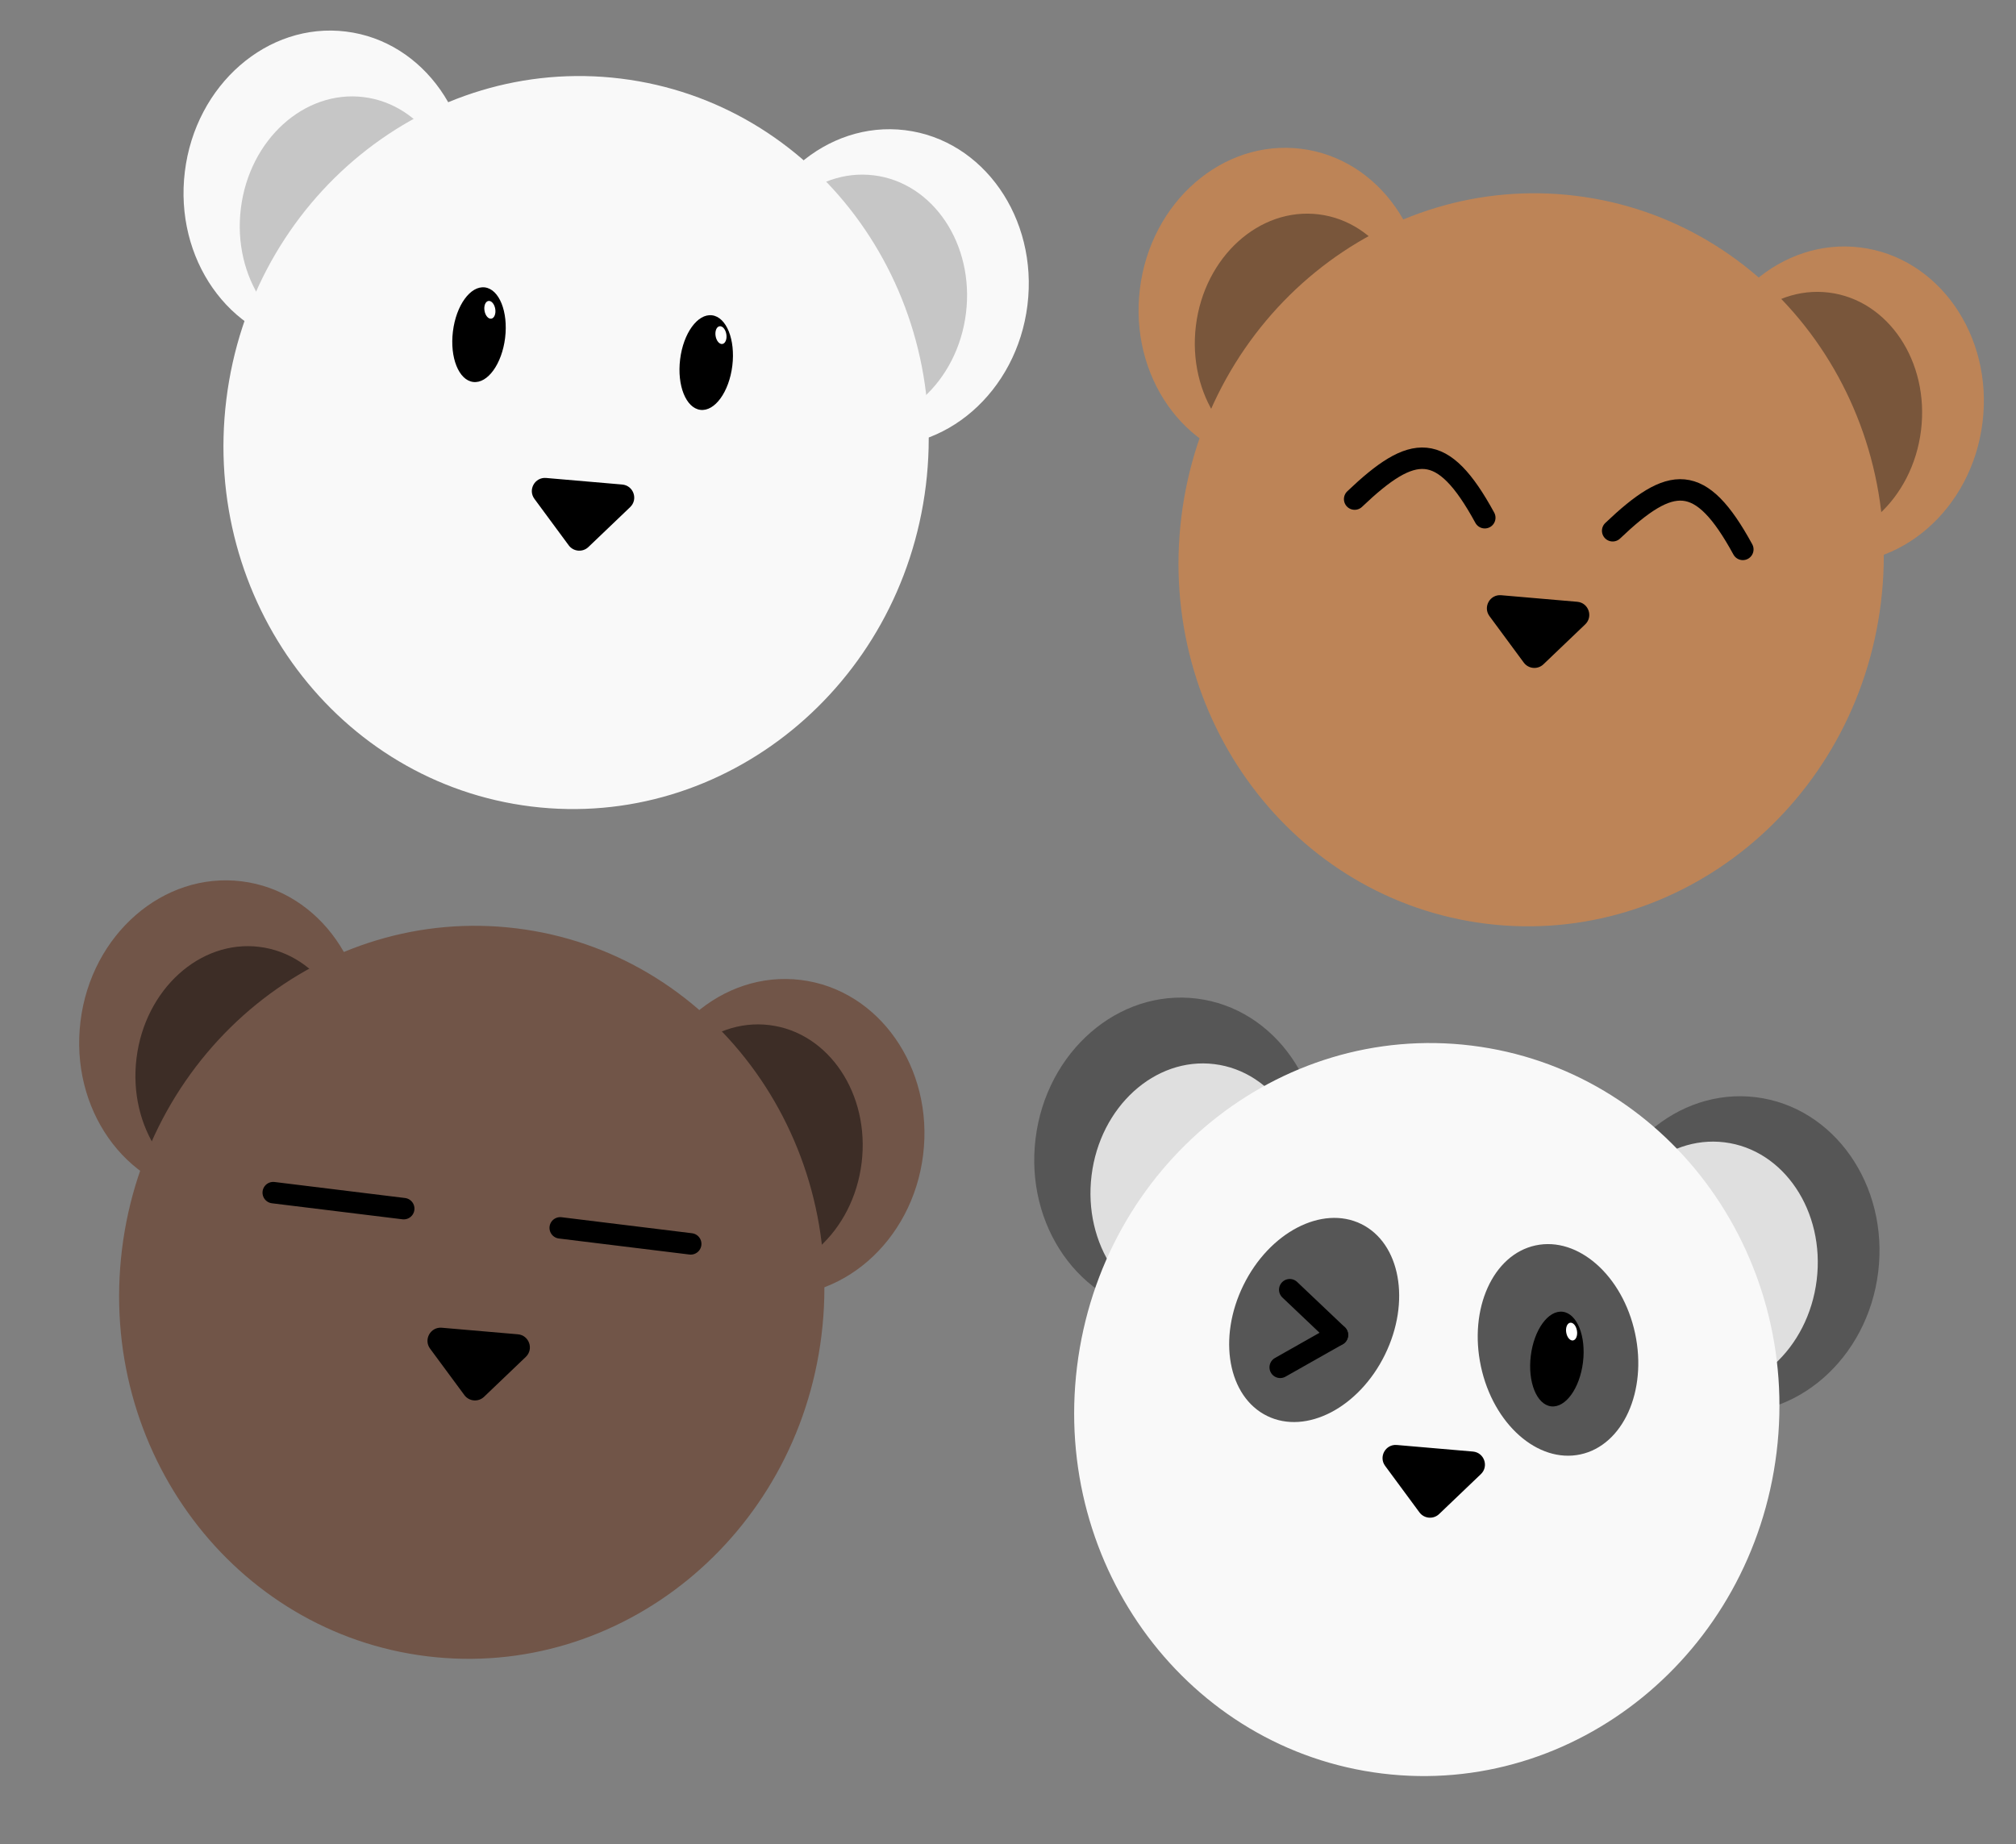 <svg width="94" height="86" viewBox="0 0 94 86" fill="none" xmlns="http://www.w3.org/2000/svg">
<rect x="0" y="0" width="94" height="86" fill="#808080" stroke="none"/>
<g clip-path="url(#clip0_5_1606)">
<path d="M40.399 20.756C44.048 21.204 47.411 18.28 47.908 14.225C48.406 10.17 45.851 6.519 42.202 6.071C38.552 5.623 35.19 8.547 34.692 12.602C34.194 16.657 36.749 20.308 40.399 20.756Z" fill="#F9F9F9"/>
<path d="M14.325 16.155C10.676 15.707 8.121 12.057 8.619 8.002C9.116 3.947 12.479 1.022 16.128 1.471C19.778 1.919 22.333 5.569 21.835 9.624C21.337 13.68 17.975 16.604 14.325 16.155Z" fill="#F9F9F9"/>
<path d="M15.528 16.145C12.761 15.806 10.836 12.929 11.23 9.721C11.624 6.513 14.187 4.188 16.955 4.528C19.723 4.868 21.648 7.744 21.254 10.952C20.86 14.16 18.297 16.485 15.528 16.145Z" fill="#C6C6C6"/>
<path d="M39.316 19.793C36.548 19.453 34.623 16.577 35.017 13.369C35.411 10.161 37.974 7.836 40.742 8.176C43.51 8.515 45.435 11.392 45.041 14.6C44.647 17.808 42.084 20.133 39.316 19.793Z" fill="#C6C6C6"/>
<path d="M24.777 37.61C33.784 38.716 42.019 32.013 43.17 22.64C44.321 13.266 37.952 4.771 28.945 3.665C19.938 2.559 11.704 9.261 10.553 18.635C9.402 28.009 15.77 36.504 24.777 37.61Z" fill="#F9F9F9"/>
<path d="M32.658 19.113C33.33 19.196 33.996 18.275 34.146 17.057C34.295 15.839 33.872 14.785 33.199 14.703C32.527 14.62 31.861 15.54 31.712 16.758C31.562 17.976 31.986 19.031 32.658 19.113Z" fill="black"/>
<path d="M33.684 16.04C33.822 16.017 33.904 15.814 33.867 15.586C33.83 15.359 33.688 15.192 33.549 15.215C33.411 15.237 33.329 15.44 33.366 15.668C33.403 15.896 33.545 16.062 33.684 16.04Z" fill="white"/>
<path d="M22.064 17.812C22.736 17.895 23.402 16.975 23.552 15.757C23.701 14.539 23.278 13.485 22.606 13.402C21.933 13.319 21.267 14.24 21.118 15.458C20.968 16.676 21.392 17.73 22.064 17.812Z" fill="black"/>
<path d="M26.518 25.431C26.738 25.728 27.168 25.765 27.435 25.51L29.382 23.649C29.764 23.284 29.537 22.64 29.011 22.595L25.464 22.289C24.939 22.244 24.605 22.839 24.919 23.264L26.518 25.431Z" fill="black"/>
<path d="M22.908 14.86C23.047 14.838 23.129 14.634 23.092 14.407C23.055 14.179 22.912 14.012 22.774 14.035C22.636 14.057 22.553 14.26 22.591 14.488C22.628 14.716 22.77 14.883 22.908 14.86Z" fill="white"/>
<path d="M84.93 26.224C88.58 26.672 91.942 23.748 92.44 19.693C92.938 15.638 90.383 11.987 86.733 11.539C83.084 11.091 79.721 14.015 79.224 18.07C78.726 22.125 81.281 25.776 84.93 26.224Z" fill="#BD8457"/>
<path d="M58.856 21.623C55.207 21.175 52.652 17.524 53.15 13.469C53.648 9.414 57.01 6.49 60.66 6.938C64.309 7.386 66.864 11.037 66.366 15.092C65.868 19.147 62.506 22.071 58.856 21.623Z" fill="#BD8457"/>
<path d="M60.06 21.613C57.292 21.273 55.367 18.397 55.761 15.189C56.155 11.981 58.718 9.656 61.486 9.996C64.254 10.336 66.179 13.212 65.785 16.42C65.391 19.628 62.828 21.953 60.06 21.613Z" fill="#79563B"/>
<path d="M83.847 25.261C81.079 24.921 79.154 22.045 79.548 18.837C79.942 15.629 82.505 13.303 85.273 13.643C88.041 13.983 89.966 16.859 89.572 20.067C89.178 23.275 86.615 25.601 83.847 25.261Z" fill="#79563B"/>
<path d="M69.308 43.078C78.316 44.183 86.55 37.481 87.701 28.107C88.852 18.734 82.483 10.238 73.477 9.132C64.469 8.026 56.235 14.729 55.084 24.102C53.933 33.476 60.302 41.972 69.308 43.078Z" fill="#BD8457"/>
<path d="M71.049 30.899C71.269 31.196 71.699 31.233 71.966 30.978L73.913 29.117C74.295 28.752 74.068 28.108 73.543 28.063L69.996 27.757C69.47 27.711 69.136 28.307 69.45 28.732L71.049 30.899Z" fill="black"/>
<path d="M63.163 23.274C65.882 20.682 67.253 20.515 69.231 24.143" stroke="black" stroke-linecap="round"/>
<path d="M75.194 24.751C77.913 22.159 79.284 21.992 81.263 25.62" stroke="black" stroke-linecap="round"/>
<path d="M35.534 60.383C39.183 60.831 42.545 57.907 43.043 53.852C43.541 49.797 40.986 46.146 37.337 45.698C33.687 45.25 30.325 48.174 29.827 52.229C29.329 56.284 31.884 59.935 35.534 60.383Z" fill="#715548"/>
<path d="M9.46 55.783C5.81 55.334 3.255 51.684 3.753 47.629C4.251 43.574 7.613 40.65 11.263 41.098C14.912 41.546 17.468 45.196 16.97 49.252C16.472 53.307 13.11 56.231 9.46 55.783Z" fill="#715548"/>
<path d="M10.663 55.772C7.895 55.433 5.971 52.556 6.365 49.348C6.759 46.14 9.322 43.815 12.09 44.155C14.858 44.495 16.782 47.371 16.388 50.579C15.994 53.787 13.431 56.112 10.663 55.772Z" fill="#3D2D26"/>
<path d="M34.45 59.42C31.683 59.08 29.758 56.204 30.152 52.996C30.546 49.788 33.109 47.463 35.877 47.803C38.645 48.142 40.569 51.019 40.175 54.227C39.782 57.435 37.218 59.76 34.45 59.42Z" fill="#3D2D26"/>
<path d="M19.912 77.237C28.919 78.343 37.154 71.64 38.304 62.267C39.456 52.893 33.087 44.398 24.08 43.292C15.073 42.186 6.838 48.888 5.688 58.262C4.537 67.635 10.905 76.131 19.912 77.237Z" fill="#715548"/>
<path d="M21.653 65.058C21.872 65.355 22.303 65.392 22.57 65.137L24.517 63.276C24.898 62.911 24.672 62.267 24.146 62.222L20.599 61.916C20.074 61.871 19.74 62.466 20.053 62.891L21.653 65.058Z" fill="black"/>
<path d="M12.74 55.616L18.825 56.363" stroke="black" stroke-linecap="round"/>
<path d="M26.121 57.259L32.206 58.006" stroke="black" stroke-linecap="round"/>
<path d="M80.065 65.851C83.714 66.299 87.077 63.375 87.575 59.32C88.072 55.265 85.517 51.614 81.868 51.166C78.218 50.718 74.856 53.642 74.358 57.697C73.86 61.752 76.415 65.403 80.065 65.851Z" fill="#565656"/>
<path d="M53.991 61.25C50.342 60.802 47.787 57.152 48.285 53.096C48.782 49.041 52.145 46.117 55.794 46.566C59.444 47.014 61.999 50.664 61.501 54.719C61.003 58.774 57.641 61.698 53.991 61.25Z" fill="#565656"/>
<path d="M55.195 61.24C52.427 60.9 50.502 58.024 50.896 54.816C51.29 51.608 53.853 49.283 56.621 49.623C59.389 49.963 61.313 52.839 60.92 56.047C60.526 59.255 57.962 61.58 55.195 61.24Z" fill="#DFDFDF"/>
<path d="M78.982 64.888C76.214 64.548 74.289 61.672 74.683 58.464C75.077 55.255 77.64 52.93 80.408 53.27C83.176 53.61 85.101 56.486 84.707 59.694C84.313 62.902 81.75 65.228 78.982 64.888Z" fill="#DFDFDF"/>
<path d="M64.443 82.704C73.45 83.811 81.685 77.108 82.836 67.734C83.987 58.361 77.618 49.865 68.611 48.759C59.604 47.654 51.37 54.356 50.219 63.73C49.068 73.103 55.436 81.599 64.443 82.704Z" fill="#F9F9F9"/>
<path d="M59.083 66.03C57.26 65.137 56.763 62.409 57.975 59.937C59.186 57.465 61.645 56.185 63.468 57.078C65.292 57.971 65.788 60.7 64.577 63.171C63.365 65.643 60.906 66.923 59.083 66.03Z" fill="#565656"/>
<path d="M73.69 67.823C75.675 67.398 76.816 64.871 76.239 62.179C75.662 59.488 73.585 57.651 71.6 58.077C69.615 58.502 68.474 61.029 69.051 63.721C69.628 66.412 71.705 68.249 73.69 67.823Z" fill="#565656"/>
<path d="M72.322 65.582C72.994 65.664 73.66 64.744 73.81 63.526C73.959 62.308 73.536 61.254 72.864 61.171C72.191 61.089 71.525 62.009 71.376 63.227C71.226 64.445 71.65 65.499 72.322 65.582Z" fill="black"/>
<path d="M73.346 62.508C73.484 62.486 73.566 62.283 73.529 62.055C73.492 61.827 73.35 61.661 73.212 61.683C73.073 61.706 72.991 61.909 73.028 62.136C73.065 62.364 73.207 62.531 73.346 62.508Z" fill="white"/>
<path d="M66.184 70.526C66.404 70.823 66.834 70.86 67.101 70.605L69.048 68.744C69.43 68.379 69.203 67.735 68.677 67.69L65.13 67.384C64.605 67.338 64.271 67.934 64.585 68.359L66.184 70.526Z" fill="black"/>
<path d="M60.137 60.143L62.36 62.253" stroke="black" stroke-linecap="round"/>
<path d="M59.692 63.763L62.36 62.253" stroke="black" stroke-linecap="round"/>
</g>
<defs>
<clipPath id="clip0_5_1606">
<rect width="84.809" height="75" fill="white" transform="translate(9.537 0.471) rotate(7)"/>
</clipPath>
</defs>
</svg>
